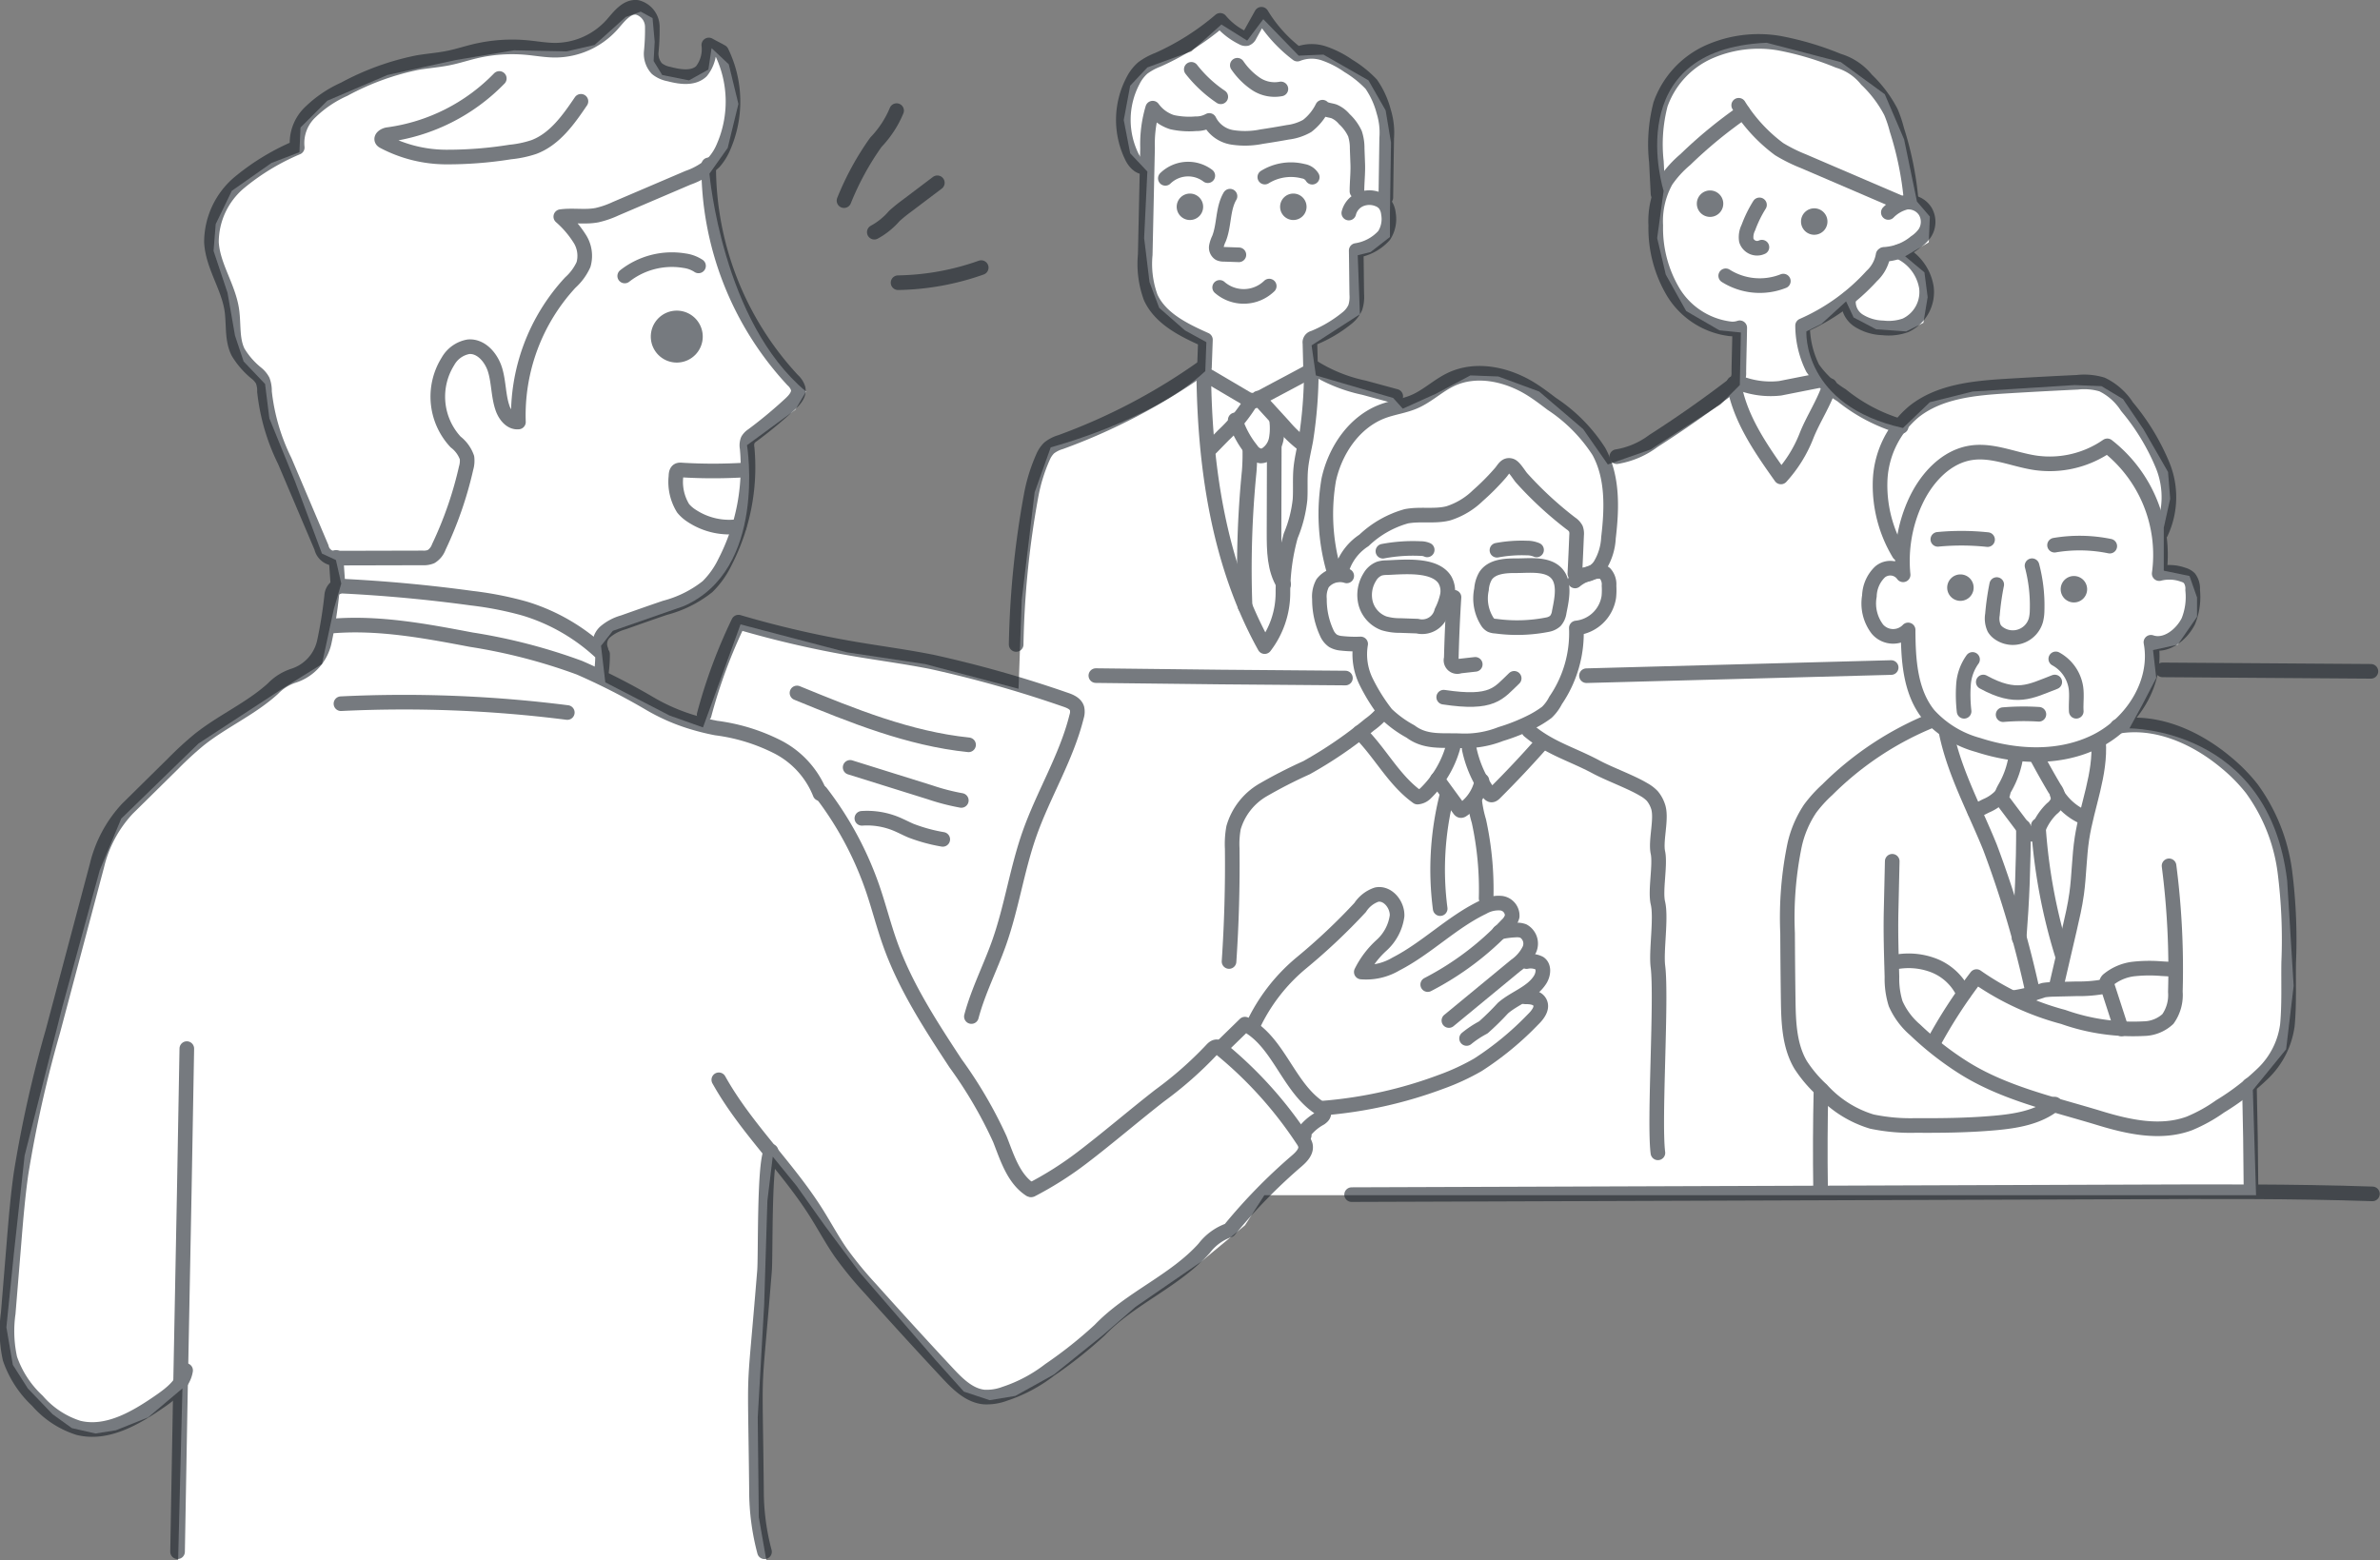 <svg xmlns="http://www.w3.org/2000/svg" width="244.115" height="160.087" viewBox="0 0 244.115 160.087">
  <rect x="0" y="0" width="244.115" height="160.087" fill="#808080" stroke="none"/>
  <g id="_01" data-name="01" transform="translate(-218.344 -803.806)">
    <g id="Project_01" transform="translate(120.76 -2168.059)">
      <path id="white" d="M78.605,117.468l-.55,4.514-.331,10.679-.66,11.559.11,10.239.77,4.4H17.614l.441-17.614-3.523,2.972-3.3,1.321-2.092.331-2.422-.551L4.734,143.89,2.2,141.248.66,138.826,0,134.973l.77-7.6,1.1-10.018,3.853-15.193L9.578,88.074l2.2-5.285,7.927-7.706,8.587-5.615,4.074-2.532,1.211-5.615.77-2.642-.55-2.422-1.431-.66L29.614,48.22l-2.642-6.5-.44-3.523-2.2-2.312-.881-2.642-.77-4.4-1.432-4.293.221-2.753,1.651-3.412,4.073-2.863,2.863-1.1.11-2.532,2.752-2.752L39.082,6.5l7.046-1.542,5.945-.99,5.394.11,2.863-.661L63.522.551,65.064,0l1.211.661.22,2.422-.11,1.982L67.266,6.5l2.752.55L72,5.945l.33-2.2,1.761,1.652.991,4.073-1.1,4.514L72.11,16.624s1.321,15.193,9.908,22.349l-1.1,1.871-4.954,3.633s2.092,12.771-6.5,16.514L62.2,63.523,60.99,65.064l.441,3.744,6.605,3.412,3.413,1.211L75.3,62.863l10.9,2.862,8.037,1.211,9.578,2.532.33-9.138,1.321-11.009,1.652-4.624s10.458-2.752,15.853-7.816l.11-2.972-2.2-1.211-2.642-2.312-.991-2.643-.55-4.513.33-6.826-1.762-1.872-.66-3.412.66-3.523,1.762-1.872,4.514-1.651,3.082-2.753,2.642,1.652,1.652-2.2,3.633,3.743,2.532-.11,4.624,2.642,1.761,3.083.551,3.3-.11,7.266V23.12l-1.982,1.541-1.321.33.22,6.055-4.954,3.193.44,3.082,7.927,2.312.991,1.1,3.413-1.541,3.522-1.872,2.863.11,4.183,1.542,4.514,3.853,2.532,3.633,4.4-1.541,7.156-4.624,1.981-1.982.111-5.394-2.2-.22-3.413-1.982L170.2,26.973l-.881-3.743.661-4.844S165.357,3.854,180.55,3.193l7.6,1.982,4.514,3.3,1.981,4.624,1.322,6.386,1.321,1.541-.11,2.642L194.752,25.1l1.981,1.652.33,2.532-.44,2.642-1.761.881-3.083-.221-2.312-1.211-.77-1.651-2.533,2.312-1.541.771s-.44,7.6,9.908,9.908l2.753-2.642,4.4-1.1,10.459-.661,2.752.11,2.2,1.321,2.092,3.083,2.532,4.4.22,2.752-.66,2.972v4.4l2.642.55.77,2.2v1.982l-1.981,2.862-2.532.551.33,2.862-1.431,2.752-1.321,2.422s14.312-.11,16.183,15.633l.661,10.789-.771,6.5-3.413,4.183.33,10.789H129.027l-1.982,3.083-4.513,3.743-6.716,4.624-3.3,2.862-5.064,4.074-3.963,2.2-2.643.441-2.642-.881-2.862-3.193-7.817-9.027L84,124.624l-2.972-4.184Z" transform="translate(98.24 2973.059)" fill="#fff"/>
      <g id="Line" transform="translate(98.308 2961.5)" opacity="0.6">
        <path id="パス_1175" data-name="パス 1175" d="M434.461,129.788a14.182,14.182,0,0,0-5.323-13.107,10.381,10.381,0,0,1-7.336,1.746c-2.21-.317-4.366-1.355-6.576-1.042-2.6.368-4.613,2.559-5.731,4.939a14.512,14.512,0,0,0-1.3,7.586,1.622,1.622,0,0,0-2.386-.278,3.563,3.563,0,0,0-1.073,2.455,4.344,4.344,0,0,0,.824,3.4,2.122,2.122,0,0,0,3.148.079c.012,3.052.194,6.353,2.121,8.719a10.574,10.574,0,0,0,5.059,3.084c3.944,1.284,8.416,1.473,12.124-.385s6.369-6.074,5.6-10.152c1.507.519,3.126-.739,3.841-2.164a6.659,6.659,0,0,0,.439-3.2,1.783,1.783,0,0,0-.338-1.214,1.49,1.49,0,0,0-.634-.35A4.161,4.161,0,0,0,434.461,129.788Z" transform="translate(-213.717 -60.576)" fill="none" stroke="#1a2229" stroke-linecap="round" stroke-linejoin="round" stroke-width="1.5"/>
        <path id="パス_1176" data-name="パス 1176" d="M408.974,120.735a13.594,13.594,0,0,1-1.937-7.631,9.741,9.741,0,0,1,3.466-6.945c2.64-2.1,6.234-2.42,9.6-2.624q3.575-.216,7.154-.385a6.361,6.361,0,0,1,2.537.226,6.281,6.281,0,0,1,2.557,2.27,23,23,0,0,1,3.672,6.055,8.627,8.627,0,0,1-.188,6.9" transform="translate(-214.913 -53.566)" fill="none" stroke="#1a2229" stroke-linecap="round" stroke-linejoin="round" stroke-width="1.5"/>
        <path id="パス_1177" data-name="パス 1177" d="M442.469,205.906a82.487,82.487,0,0,1,.647,12.926,4.258,4.258,0,0,1-.764,2.786,3.725,3.725,0,0,1-2.47.991,21.4,21.4,0,0,1-8.263-1.2,27.944,27.944,0,0,1-8.9-4.141,51.128,51.128,0,0,0-4.488,6.931" transform="translate(-220.715 -106.714)" fill="none" stroke="#1a2229" stroke-linecap="round" stroke-linejoin="round" stroke-width="1.5"/>
        <path id="パス_1178" data-name="パス 1178" d="M409.482,189.967q-.058,2.551-.116,5.1c-.052,2.28.023,4.48.087,6.759a8.531,8.531,0,0,0,.38,2.75,7.521,7.521,0,0,0,2,2.685,31.521,31.521,0,0,0,4.906,3.844c4.208,2.672,9.226,3.755,13.995,5.209,3,.916,6.29,1.637,9.235.542a16.01,16.01,0,0,0,3.149-1.749,25,25,0,0,0,4.428-3.414,8.4,8.4,0,0,0,2.466-4.913c.2-2.146.1-4.289.134-6.443a55.264,55.264,0,0,0-.388-9.279,18.509,18.509,0,0,0-3.4-8.548,17.454,17.454,0,0,0-2.609-2.658c-3.1-2.6-7.163-4.418-11.149-3.723" transform="translate(-216.121 -91.242)" fill="none" stroke="#1a2229" stroke-linecap="round" stroke-linejoin="round" stroke-width="1.5"/>
        <path id="パス_1179" data-name="パス 1179" d="M402.242,174.976a32.486,32.486,0,0,0-10.766,7.123,13.443,13.443,0,0,0-1.78,1.963,10.98,10.98,0,0,0-1.58,3.716,36.8,36.8,0,0,0-.721,9.044q.016,3.405.063,6.81c.032,2.306.106,4.73,1.283,6.713a13.425,13.425,0,0,0,2.165,2.556,11.339,11.339,0,0,0,5.129,3.247,19.328,19.328,0,0,0,4.5.4c2.721.019,5.446-.014,8.157-.258,2.16-.195,4.422-.57,6.109-1.932" transform="translate(-204.768 -90.721)" fill="none" stroke="#1a2229" stroke-linecap="round" stroke-linejoin="round" stroke-width="1.5"/>
        <path id="パス_1180" data-name="パス 1180" d="M409.723,226.274a7.172,7.172,0,0,1,4.225.293A5.635,5.635,0,0,1,417,229.448" transform="translate(-216.315 -117.15)" fill="none" stroke="#1a2229" stroke-linecap="round" stroke-linejoin="round" stroke-width="1.5"/>
        <path id="パス_1181" data-name="パス 1181" d="M421.119,177.72c.859,4.089,2.9,7.814,4.47,11.687a105.711,105.711,0,0,1,4.422,15.037" transform="translate(-222.208 -92.14)" fill="none" stroke="#1a2229" stroke-linecap="round" stroke-linejoin="round" stroke-width="1.5"/>
        <path id="パス_1182" data-name="パス 1182" d="M448.8,179.509c.236,3.357-1.185,6.588-1.7,9.915-.289,1.882-.286,3.8-.545,5.684-.171,1.244-.456,2.471-.74,3.695l-1.363,5.864" transform="translate(-234.277 -93.065)" fill="none" stroke="#1a2229" stroke-linecap="round" stroke-linejoin="round" stroke-width="1.5"/>
        <path id="パス_1183" data-name="パス 1183" d="M436.426,182.475q.9,1.694,1.876,3.342a1.686,1.686,0,0,1,.35,1.2,1.932,1.932,0,0,1-.638.852,5.9,5.9,0,0,0-1.287,1.85c-.134.3-.283.659-.6.75-.4.114-.758-.258-1.008-.59l-2.121-2.82c-.313-.416,0-.974.258-1.427a9.274,9.274,0,0,0,1.094-3.27" transform="translate(-228.281 -94.538)" fill="none" stroke="#1a2229" stroke-linecap="round" stroke-linejoin="round" stroke-width="1.5"/>
        <path id="パス_1184" data-name="パス 1184" d="M437.023,197.673q.007,5.707-.445,11.4" transform="translate(-230.202 -102.457)" fill="none" stroke="#1a2229" stroke-linecap="round" stroke-linejoin="round" stroke-width="1.5"/>
        <path id="パス_1185" data-name="パス 1185" d="M440.658,197.351a57.25,57.25,0,0,0,2.488,13.382" transform="translate(-232.312 -102.291)" fill="none" stroke="#1a2229" stroke-linecap="round" stroke-linejoin="round" stroke-width="1.5"/>
        <path id="パス_1186" data-name="パス 1186" d="M462.164,227.775,460.8,227.7a14.925,14.925,0,0,0-2.856.031,5.008,5.008,0,0,0-2.6,1.085.529.529,0,0,0-.171.219.573.573,0,0,0,.036.347l1.46,4.5" transform="translate(-239.806 -117.958)" fill="none" stroke="#1a2229" stroke-linecap="round" stroke-linejoin="round" stroke-width="1.5"/>
        <path id="パス_1187" data-name="パス 1187" d="M445.077,231.487a14.365,14.365,0,0,1-3.027.261c-.762.022-1.527.034-2.288.057a7.432,7.432,0,0,0-1.062.083,16.925,16.925,0,0,1-2.871.732" transform="translate(-229.814 -119.942)" fill="none" stroke="#1a2229" stroke-linecap="round" stroke-linejoin="round" stroke-width="1.5"/>
        <path id="パス_1188" data-name="パス 1188" d="M394.417,253.488q-.116,5.023-.043,10.048" transform="translate(-208.364 -131.319)" fill="none" stroke="#1a2229" stroke-linecap="round" stroke-linejoin="round" stroke-width="1.5"/>
        <path id="パス_1189" data-name="パス 1189" d="M485.493,252.5q.133,5.421.164,10.845" transform="translate(-255.496 -130.808)" fill="none" stroke="#1a2229" stroke-linecap="round" stroke-linejoin="round" stroke-width="1.5"/>
        <path id="パス_1190" data-name="パス 1190" d="M294.8,275.434l79.826-.276c8.215-.029,16.668-.079,24.878.2" transform="translate(-156.89 -142.512)" fill="none" stroke="#1a2229" stroke-linecap="round" stroke-linejoin="round" stroke-width="1.5"/>
        <path id="パス_1191" data-name="パス 1191" d="M330.294,146.859a1.739,1.739,0,0,1-.4.92,1.664,1.664,0,0,1-.782.374,16.128,16.128,0,0,1-5.326.159,1.333,1.333,0,0,1-.491-.1,1.05,1.05,0,0,1-.325-.28,4.442,4.442,0,0,1-.646-3.4,3.146,3.146,0,0,1,.42-1.389c.636-.947,1.97-1.039,3.11-1.033s2.823-.208,3.83.49C331.024,143.515,330.564,145.507,330.294,146.859Z" transform="translate(-171.089 -73.708)" fill="none" stroke="#1a2229" stroke-linecap="round" stroke-linejoin="round" stroke-width="1.5"/>
        <path id="パス_1192" data-name="パス 1192" d="M305.784,143.716a2.319,2.319,0,0,1,.252,1.653,6.89,6.89,0,0,1-.58,1.606,2.056,2.056,0,0,1-2.493,1.5l-1.757-.062a5.617,5.617,0,0,1-1.669-.228,3.032,3.032,0,0,1-1.858-2,3.454,3.454,0,0,1,.4-2.729,1.96,1.96,0,0,1,.993-.879,2.52,2.52,0,0,1,.717-.1C301.495,142.418,304.718,142.042,305.784,143.716Z" transform="translate(-158.314 -73.875)" fill="none" stroke="#1a2229" stroke-linecap="round" stroke-linejoin="round" stroke-width="1.5"/>
        <path id="パス_1193" data-name="パス 1193" d="M304.891,113.809a7.647,7.647,0,0,1-3.03,1.822c-1.4.362-2.9.032-4.324.308a10.374,10.374,0,0,0-4.338,2.472,5.541,5.541,0,0,0-2.187,2.742c-.088.362-.3.871-.644.734-.173-.069-.239-.276-.282-.457a20.892,20.892,0,0,1-.494-9.269c.675-3.047,2.659-5.949,5.591-7.02,1.047-.382,2.176-.523,3.2-.967,1.351-.585,2.437-1.663,3.77-2.288,2.573-1.207,5.7-.528,8.123.963.763.469,1.476,1.013,2.189,1.556a16.6,16.6,0,0,1,4.829,4.879c1.449,2.648,1.343,5.855.986,8.852a5.978,5.978,0,0,1-.853,2.82,2.181,2.181,0,0,1-2.595.867q.1-1.974.179-3.948a1.485,1.485,0,0,0-.073-.656,1.517,1.517,0,0,0-.512-.546,37.542,37.542,0,0,1-5.04-4.653c-.254-.282-.759-1.157-1.108-1.269-.538-.173-.724.325-1.084.74A24.135,24.135,0,0,1,304.891,113.809Z" transform="translate(-154.024 -52.606)" fill="none" stroke="#1a2229" stroke-linecap="round" stroke-linejoin="round" stroke-width="1.5"/>
        <path id="パス_1194" data-name="パス 1194" d="M419.314,136.421a25.383,25.383,0,0,1,5.1.026" transform="translate(-221.275 -70.724)" fill="none" stroke="#1a2229" stroke-linecap="round" stroke-linejoin="round" stroke-width="1.5"/>
        <path id="パス_1195" data-name="パス 1195" d="M444.1,137.556a15.39,15.39,0,0,1,5.663.1" transform="translate(-234.09 -71.261)" fill="none" stroke="#1a2229" stroke-linecap="round" stroke-linejoin="round" stroke-width="1.5"/>
        <path id="パス_1196" data-name="パス 1196" d="M431.322,144.084a27.134,27.134,0,0,0-.438,3.081,2.4,2.4,0,0,0,.178,1.4,1.66,1.66,0,0,0,.513.53,2.462,2.462,0,0,0,3.772-1.385,4.256,4.256,0,0,0,.118-.977,15.959,15.959,0,0,0-.521-4.582" transform="translate(-227.244 -73.749)" fill="none" stroke="#1a2229" stroke-linecap="round" stroke-linejoin="round" stroke-width="1.5"/>
        <path id="パス_1197" data-name="パス 1197" d="M428.937,168.908c2.543-.976,3.922-1.863,7.334,0" transform="translate(638.969 249.241) rotate(180)" fill="none" stroke="#1a2229" stroke-linecap="round" stroke-linejoin="round" stroke-width="1.5"/>
        <path id="パス_1198" data-name="パス 1198" d="M444.365,161.941a4.056,4.056,0,0,1,2.061,2.928c.12.807-.009,1.631.039,2.445" transform="translate(-234.228 -83.98)" fill="none" stroke="#1a2229" stroke-linecap="round" stroke-linejoin="round" stroke-width="1.5"/>
        <path id="パス_1199" data-name="パス 1199" d="M425.645,162.057a5.016,5.016,0,0,0-.927,2.563,14.988,14.988,0,0,0,.061,2.756" transform="translate(-224.047 -84.04)" fill="none" stroke="#1a2229" stroke-linecap="round" stroke-linejoin="round" stroke-width="1.5"/>
        <path id="パス_1200" data-name="パス 1200" d="M433.18,173.7a25.406,25.406,0,0,1,3.668-.038" transform="translate(-228.445 -90.018)" fill="none" stroke="#1a2229" stroke-linecap="round" stroke-linejoin="round" stroke-width="1.5"/>
        <path id="パス_1201" data-name="パス 1201" d="M445.408,145.69a1.356,1.356,0,1,0,1.355-1.355A1.356,1.356,0,0,0,445.408,145.69Z" transform="translate(-234.768 -74.876)" fill="#1a2229"/>
        <path id="パス_1202" data-name="パス 1202" d="M421.3,145.36A1.356,1.356,0,1,0,422.654,144,1.356,1.356,0,0,0,421.3,145.36Z" transform="translate(-222.301 -74.705)" fill="#1a2229"/>
        <path id="パス_1203" data-name="パス 1203" d="M344.68,164.614l31.255-.836" transform="translate(-182.682 -84.93)" fill="none" stroke="#1a2229" stroke-linecap="round" stroke-linejoin="round" stroke-width="1.5"/>
        <path id="パス_1204" data-name="パス 1204" d="M240.473,165.493q12.8.167,25.6.25" transform="translate(-128.797 -85.817)" fill="none" stroke="#1a2229" stroke-linecap="round" stroke-linejoin="round" stroke-width="1.5"/>
        <path id="パス_1205" data-name="パス 1205" d="M467.04,164.275l21.372.149" transform="translate(-245.954 -85.187)" fill="none" stroke="#1a2229" stroke-linecap="round" stroke-linejoin="round" stroke-width="1.5"/>
        <path id="パス_1206" data-name="パス 1206" d="M379.942,65.49a12.468,12.468,0,0,0-1.138,2.325,2.182,2.182,0,0,0-.213,1.313,1.161,1.161,0,0,0,1.6.7" transform="translate(-200.197 -34.106)" fill="none" stroke="#1a2229" stroke-linecap="round" stroke-linejoin="round" stroke-width="1.5"/>
        <path id="パス_1207" data-name="パス 1207" d="M390.252,67.58a1.356,1.356,0,1,0,1.356-1.356A1.356,1.356,0,0,0,390.252,67.58Z" transform="translate(-206.247 -34.486)" fill="#1a2229"/>
        <path id="パス_1208" data-name="パス 1208" d="M368.124,63.782a1.356,1.356,0,1,0,1.356-1.356A1.356,1.356,0,0,0,368.124,63.782Z" transform="translate(-194.805 -32.522)" fill="#1a2229"/>
        <path id="パス_1209" data-name="パス 1209" d="M279.61,64.443a1.356,1.356,0,1,0,1.355-1.356A1.356,1.356,0,0,0,279.61,64.443Z" transform="translate(-149.034 -32.863)" fill="#1a2229"/>
        <path id="パス_1210" data-name="パス 1210" d="M257.647,64.443A1.356,1.356,0,1,0,259,63.087,1.356,1.356,0,0,0,257.647,64.443Z" transform="translate(-137.677 -32.863)" fill="#1a2229"/>
        <path id="パス_1211" data-name="パス 1211" d="M377.015,44.328a16.413,16.413,0,0,0,4.149,4.5,16.368,16.368,0,0,0,2.466,1.228l9.926,4.263" transform="translate(-199.402 -23.163)" fill="none" stroke="#1a2229" stroke-linecap="round" stroke-linejoin="round" stroke-width="1.5"/>
        <path id="パス_1212" data-name="パス 1212" d="M408.343,65.959a3.873,3.873,0,0,1,1.807-1.043,2.022,2.022,0,0,1,1.992.944,2.134,2.134,0,0,1-.057,2.218,3.753,3.753,0,0,1-.976.934,5.447,5.447,0,0,1-3.19,1.245" transform="translate(-215.382 -33.798)" fill="none" stroke="#1a2229" stroke-linecap="round" stroke-linejoin="round" stroke-width="1.5"/>
        <path id="パス_1213" data-name="パス 1213" d="M364.061,45.792a47,47,0,0,0-5.914,4.864,10.993,10.993,0,0,0-1.981,2.176,8.523,8.523,0,0,0-1.052,4.59,12.817,12.817,0,0,0,1.789,6.818,7.967,7.967,0,0,0,5.776,3.771,2.251,2.251,0,0,0,1.049-.1c-.02,1.453-.074,3.091-.093,4.544a1.837,1.837,0,0,1-.159.879,1.812,1.812,0,0,1-.516.522q-3.93,3.007-8.1,5.677a8.584,8.584,0,0,1-3.744,1.6" transform="translate(-186.008 -23.92)" fill="none" stroke="#1a2229" stroke-linecap="round" stroke-linejoin="round" stroke-width="1.5"/>
        <path id="パス_1214" data-name="パス 1214" d="M398.849,76.134a3.786,3.786,0,0,1-1.16,2.149,20.881,20.881,0,0,1-7.1,5.1,9.9,9.9,0,0,0,1.028,4.352,9.883,9.883,0,0,0,2.968,2.789,17.511,17.511,0,0,0,6.116,3.2" transform="translate(-206.423 -39.61)" fill="none" stroke="#1a2229" stroke-linecap="round" stroke-linejoin="round" stroke-width="1.5"/>
        <path id="パス_1215" data-name="パス 1215" d="M375.988,103.39c.585,3.57,2.735,6.657,4.828,9.608a13.6,13.6,0,0,0,2.611-4.194c.688-1.753,1.816-3.39,2.384-5.185" transform="translate(-198.871 -53.704)" fill="none" stroke="#1a2229" stroke-linecap="round" stroke-linejoin="round" stroke-width="1.5"/>
        <path id="パス_1216" data-name="パス 1216" d="M385.352,102.749l-.734.145-3.418.675a8.756,8.756,0,0,1-3.605-.35c-.288-.067-.621-.188-.694-.475" transform="translate(-199.343 -53.37)" fill="none" stroke="#1a2229" stroke-linecap="round" stroke-linejoin="round" stroke-width="1.5"/>
        <path id="パス_1217" data-name="パス 1217" d="M359.624,46.411q-.083-1.641-.166-3.281a16.247,16.247,0,0,1,.426-5.909,9.291,9.291,0,0,1,4.867-5.33A12.594,12.594,0,0,1,372,30.945a30.616,30.616,0,0,1,6.113,1.812,5.824,5.824,0,0,1,2.9,1.944,12.662,12.662,0,0,1,2.5,3.319,12.689,12.689,0,0,1,.61,1.82A33.549,33.549,0,0,1,385.59,47.1" transform="translate(-190.286 -16.161)" fill="none" stroke="#1a2229" stroke-linecap="round" stroke-linejoin="round" stroke-width="1.5"/>
        <path id="パス_1218" data-name="パス 1218" d="M405.479,75.416a4.9,4.9,0,0,1,2.82,3.64,3.761,3.761,0,0,1-2.132,3.921,5.137,5.137,0,0,1-2.331.263,4.881,4.881,0,0,1-2.5-.758,2.285,2.285,0,0,1-1-2.286" transform="translate(-211.438 -39.239)" fill="none" stroke="#1a2229" stroke-linecap="round" stroke-linejoin="round" stroke-width="1.5"/>
        <path id="パス_1219" data-name="パス 1219" d="M374.256,80.556a6.553,6.553,0,0,0,5.91.544" transform="translate(-197.975 -41.897)" fill="none" stroke="#1a2229" stroke-linecap="round" stroke-linejoin="round" stroke-width="1.5"/>
        <path id="パス_1220" data-name="パス 1220" d="M271.835,55.592a2.07,2.07,0,0,1,1.151-1.381,2.371,2.371,0,0,1,1.813-.039,1.7,1.7,0,0,1,.7.462,1.99,1.99,0,0,1,.4,1.026,3.127,3.127,0,0,1-.441,2.228,4.82,4.82,0,0,1-2.864,1.545c.024,1.508.034,3,.057,4.506a3.535,3.535,0,0,1-.152,1.341,2.848,2.848,0,0,1-.8,1.047A13.563,13.563,0,0,1,268.22,68.4a.474.474,0,0,0-.372.553l.071,2.818c-1.825,1-3.789,2.014-5.614,3.015a.537.537,0,0,1-.684,0l-4.07-2.4a.846.846,0,0,1-.522-.984q.052-1.406.1-2.812c-2.2-.981-4.624-2.159-5.618-4.354a10.006,10.006,0,0,1-.558-4.372q.12-5.478.239-10.956a12.906,12.906,0,0,1,.527-4.077,3.91,3.91,0,0,0,1.992,1.438,8.143,8.143,0,0,0,2.415.162,2.764,2.764,0,0,0,1.395-.339,3.191,3.191,0,0,0,2.38,1.737,8.545,8.545,0,0,0,3-.078q1.34-.2,2.674-.444a5.294,5.294,0,0,0,1.987-.65,5.465,5.465,0,0,0,1.57-1.925c.3.3.8.294,1.2.434a2.825,2.825,0,0,1,1.043.792,4.7,4.7,0,0,1,1.09,1.492,4.736,4.736,0,0,1,.227,1.529l.059,1.587c.034.9-.081,1.889-.081,2.793" transform="translate(-134.212 -23.37)" fill="none" stroke="#1a2229" stroke-linecap="round" stroke-linejoin="round" stroke-width="1.5"/>
        <path id="パス_1222" data-name="パス 1222" d="M260.748,36.693a13.16,13.16,0,0,0,3.022,2.816" transform="translate(-139.281 -19.215)" fill="none" stroke="#1a2229" stroke-linecap="round" stroke-linejoin="round" stroke-width="1.5"/>
        <path id="パス_1223" data-name="パス 1223" d="M270.522,35.827a7.185,7.185,0,0,0,1.894,1.9,3.454,3.454,0,0,0,2.575.529" transform="translate(-144.335 -18.767)" fill="none" stroke="#1a2229" stroke-linecap="round" stroke-linejoin="round" stroke-width="1.5"/>
        <path id="パス_1224" data-name="パス 1224" d="M255.236,58.836a3.35,3.35,0,0,1,4.354-.273" transform="translate(-136.431 -30.175)" fill="none" stroke="#1a2229" stroke-linecap="round" stroke-linejoin="round" stroke-width="1.5"/>
        <path id="パス_1225" data-name="パス 1225" d="M276.362,58.771a5.1,5.1,0,0,1,3.949-.6,1.306,1.306,0,0,1,.914.611" transform="translate(-147.355 -30.239)" fill="none" stroke="#1a2229" stroke-linecap="round" stroke-linejoin="round" stroke-width="1.5"/>
        <path id="パス_1226" data-name="パス 1226" d="M267.462,63.641c-.761,1.3-.57,2.963-1.131,4.365a3.121,3.121,0,0,0-.266.79.718.718,0,0,0,.31.723,1.019,1.019,0,0,0,.446.084l1.553.053" transform="translate(-142.027 -33.15)" fill="none" stroke="#1a2229" stroke-linecap="round" stroke-linejoin="round" stroke-width="1.5"/>
        <path id="パス_1227" data-name="パス 1227" d="M266.772,82.874a3.758,3.758,0,0,0,5.084-.135" transform="translate(-142.396 -43.025)" fill="none" stroke="#1a2229" stroke-linecap="round" stroke-linejoin="round" stroke-width="1.5"/>
        <path id="パス_1228" data-name="パス 1228" d="M269.112,106.979a16.535,16.535,0,0,1-2.922,3.609l-1.268,1.3" transform="translate(-141.439 -55.56)" fill="none" stroke="#1a2229" stroke-linecap="round" stroke-linejoin="round" stroke-width="1.5"/>
        <path id="パス_1229" data-name="パス 1229" d="M274.966,106.539l2.626,2.874a12.36,12.36,0,0,0,2.1,1.969" transform="translate(-146.633 -55.332)" fill="none" stroke="#1a2229" stroke-linecap="round" stroke-linejoin="round" stroke-width="1.5"/>
        <path id="パス_1230" data-name="パス 1230" d="M263.384,100.573c.072,9.788,1.494,19.82,6.251,28.375a9.07,9.07,0,0,0,1.875-5.513,21.682,21.682,0,0,1,.8-5.858,13.181,13.181,0,0,0,.954-3.729c.063-1.032-.02-2.07.071-3.1.087-1,.335-1.971.518-2.954a45.844,45.844,0,0,0,.567-7.22" transform="translate(-140.644 -52.247)" fill="none" stroke="#1a2229" stroke-linecap="round" stroke-linejoin="round" stroke-width="1.5"/>
        <path id="パス_1231" data-name="パス 1231" d="M270.084,111.17a9.571,9.571,0,0,0,1.659,3.071,1.4,1.4,0,0,0,.938.628,1.062,1.062,0,0,0,.587-.177,2.4,2.4,0,0,0,1.017-1.556,6.266,6.266,0,0,0,.045-1.9" transform="translate(-144.109 -57.727)" fill="none" stroke="#1a2229" stroke-linecap="round" stroke-linejoin="round" stroke-width="1.5"/>
        <path id="パス_1232" data-name="パス 1232" d="M272.089,133.437a101.659,101.659,0,0,1,.428-13.878,22.541,22.541,0,0,0,.057-2.307" transform="translate(-145.108 -60.871)" fill="none" stroke="#1a2229" stroke-linecap="round" stroke-linejoin="round" stroke-width="1.5"/>
        <path id="パス_1233" data-name="パス 1233" d="M278.343,116.92q-.012,4.394-.023,8.787c0,1.823.02,3.756.984,5.3" transform="translate(-148.367 -60.7)" fill="none" stroke="#1a2229" stroke-linecap="round" stroke-linejoin="round" stroke-width="1.5"/>
        <path id="パス_1234" data-name="パス 1234" d="M242.569,100.206a61.484,61.484,0,0,1-14.47,7.574,3.438,3.438,0,0,0-1.173.6,2.894,2.894,0,0,0-.623.927,17.482,17.482,0,0,0-1.221,3.943,93.588,93.588,0,0,0-1.536,15.288" transform="translate(-120.043 -52.057)" fill="none" stroke="#1a2229" stroke-linecap="round" stroke-linejoin="round" stroke-width="1.5"/>
        <path id="パス_1235" data-name="パス 1235" d="M286.538,99.92a15.956,15.956,0,0,0,5.262,2.13l3.254.884" transform="translate(-152.617 -51.91)" fill="none" stroke="#1a2229" stroke-linecap="round" stroke-linejoin="round" stroke-width="1.5"/>
        <path id="パス_1236" data-name="パス 1236" d="M430.037,190.535a4.447,4.447,0,0,1-1.735,1.272l-1.149.582" transform="translate(-225.328 -98.766)" fill="none" stroke="#1a2229" stroke-linecap="round" stroke-linejoin="round" stroke-width="1.5"/>
        <path id="パス_1237" data-name="パス 1237" d="M444.694,190.773a6.065,6.065,0,0,0,2.608,2.28c.084.038.236.021.207-.067" transform="translate(-234.398 -98.889)" fill="none" stroke="#1a2229" stroke-linecap="round" stroke-linejoin="round" stroke-width="1.5"/>
        <path id="パス_1238" data-name="パス 1238" d="M316.247,148.849q-.2,3.128-.276,6.262a.647.647,0,0,0,.863.8l1.593-.178" transform="translate(-167.836 -77.211)" fill="none" stroke="#1a2229" stroke-linecap="round" stroke-linejoin="round" stroke-width="1.5"/>
        <path id="パス_1239" data-name="パス 1239" d="M313.313,169.021c5.066.762,5.59-.389,7.23-1.934" transform="translate(-165.958 -87.132)" fill="none" stroke="#1a2229" stroke-linecap="round" stroke-linejoin="round" stroke-width="1.5"/>
        <path id="パス_1240" data-name="パス 1240" d="M301.448,138.754a16.584,16.584,0,0,1,3.885-.269,1.579,1.579,0,0,1,.657.132" transform="translate(-160.327 -71.841)" fill="none" stroke="#1a2229" stroke-linecap="round" stroke-linejoin="round" stroke-width="1.5"/>
        <path id="パス_1241" data-name="パス 1241" d="M325.668,138.606a13.853,13.853,0,0,1,3.063-.224,2.466,2.466,0,0,1,1,.192" transform="translate(-172.851 -71.793)" fill="none" stroke="#1a2229" stroke-linecap="round" stroke-linejoin="round" stroke-width="1.5"/>
        <path id="パス_1242" data-name="パス 1242" d="M314.183,144.331a3.95,3.95,0,0,1,1.442-.765c.537-.195,1.194-.371,1.632,0a1.654,1.654,0,0,1,.409,1.25,7.086,7.086,0,0,1-.021,1.154,3.772,3.772,0,0,1-3.331,3.186,12.238,12.238,0,0,1-2.128,7.431,4.525,4.525,0,0,1-.9,1.223,10.668,10.668,0,0,1-1.435.9,19.625,19.625,0,0,1-3.3,1.329,10.016,10.016,0,0,1-4.04.691c-1.951-.084-3.651.22-5.21-.957a11.308,11.308,0,0,1-2.47-1.8,18.9,18.9,0,0,1-2.092-3.337,6.34,6.34,0,0,1-.549-3.842,12.961,12.961,0,0,1-2.109-.081,2.061,2.061,0,0,1-.725-.24,1.905,1.905,0,0,1-.64-.8,8.149,8.149,0,0,1-.752-3.486,2.892,2.892,0,0,1,.322-1.618,2.257,2.257,0,0,1,2.476-.757" transform="translate(-153.353 -74.366)" fill="none" stroke="#1a2229" stroke-linecap="round" stroke-linejoin="round" stroke-width="1.5"/>
        <path id="パス_1243" data-name="パス 1243" d="M296.524,177.557c2.113,2.093,3.5,4.908,5.922,6.636a1.326,1.326,0,0,0,.79-.348,10.685,10.685,0,0,0,2.846-4.735" transform="translate(-157.781 -92.055)" fill="none" stroke="#1a2229" stroke-linecap="round" stroke-linejoin="round" stroke-width="1.5"/>
        <path id="パス_1244" data-name="パス 1244" d="M319.768,180.438a11.879,11.879,0,0,0,2.013,4.551.435.435,0,0,0,.231.195c.144.033.277-.079.382-.183q2.483-2.473,4.8-5.1" transform="translate(-169.8 -93.266)" fill="none" stroke="#1a2229" stroke-linecap="round" stroke-linejoin="round" stroke-width="1.5"/>
        <path id="パス_1245" data-name="パス 1245" d="M284.6,173.148a7.109,7.109,0,0,1-1.416,1.325,43.105,43.105,0,0,1-6.473,4.427,49.421,49.421,0,0,0-4.474,2.291,6.593,6.593,0,0,0-3.012,3.871,9.361,9.361,0,0,0-.135,2.141q.064,5.792-.326,11.577" transform="translate(-143.426 -89.775)" fill="none" stroke="#1a2229" stroke-linecap="round" stroke-linejoin="round" stroke-width="1.5"/>
        <path id="パス_1246" data-name="パス 1246" d="M332.449,177.208c2.142,1.8,4.43,2.394,6.9,3.717,1.377.738,3.562,1.519,4.9,2.323a3.61,3.61,0,0,1,.863.662,3.229,3.229,0,0,1,.572,1.029c.45,1.2-.27,3.513,0,4.764s-.3,3.918,0,5.174c.365,1.515-.2,4.954,0,6.5.416,3.266-.416,15.867,0,19.133" transform="translate(-176.357 -91.875)" fill="none" stroke="#1a2229" stroke-linecap="round" stroke-linejoin="round" stroke-width="1.5"/>
        <path id="パス_1247" data-name="パス 1247" d="M313.013,187.524l2.251,3.08c.042.058.094.122.166.127a.244.244,0,0,0,.142-.054,4.688,4.688,0,0,0,2.013-3.012" transform="translate(-166.307 -97.209)" fill="none" stroke="#1a2229" stroke-linecap="round" stroke-linejoin="round" stroke-width="1.5"/>
        <path id="パス_1248" data-name="パス 1248" d="M322.115,202.105a32.948,32.948,0,0,0-.742-7.92,12.123,12.123,0,0,1-.431-2.075" transform="translate(-170.407 -99.581)" fill="none" stroke="#1a2229" stroke-linecap="round" stroke-linejoin="round" stroke-width="1.5"/>
        <path id="パス_1249" data-name="パス 1249" d="M313.977,191.329a30.886,30.886,0,0,0-.647,11.428" transform="translate(-166.336 -99.177)" fill="none" stroke="#1a2229" stroke-linecap="round" stroke-linejoin="round" stroke-width="1.5"/>
        <path id="パス_1250" data-name="パス 1250" d="M273.8,225.469a18.57,18.57,0,0,1,5.008-6.488,62.358,62.358,0,0,0,6.008-5.667,3.256,3.256,0,0,1,1.7-1.325c1.138-.214,2.134,1.029,2.088,2.186a4.963,4.963,0,0,1-1.585,3.007,9.2,9.2,0,0,0-2.084,2.75,5.984,5.984,0,0,0,3.545-.817c3.165-1.621,5.718-4.281,8.924-5.822a3.2,3.2,0,0,1,1.883-.422,1.287,1.287,0,0,1,1.124,1.356,1.857,1.857,0,0,1-.547.873,30.1,30.1,0,0,1-8.116,6.12" transform="translate(-146.031 -109.847)" fill="none" stroke="#1a2229" stroke-linecap="round" stroke-linejoin="round" stroke-width="1.5"/>
        <path id="パス_1251" data-name="パス 1251" d="M288.844,245.144a44.707,44.707,0,0,0,12.032-2.683,23.668,23.668,0,0,0,3.8-1.755,31.487,31.487,0,0,0,5.65-4.653c.491-.474,1.021-1.166.695-1.766-.27-.5-.947-.557-1.513-.555" transform="translate(-153.809 -121.103)" fill="none" stroke="#1a2229" stroke-linecap="round" stroke-linejoin="round" stroke-width="1.5"/>
        <path id="パス_1252" data-name="パス 1252" d="M315.462,228.829l6.836-5.635a4.319,4.319,0,0,0,1.422-1.654,1.484,1.484,0,0,0-.622-1.893,1.923,1.923,0,0,0-.818-.1,9.1,9.1,0,0,0-1.65.222" transform="translate(-167.573 -113.768)" fill="none" stroke="#1a2229" stroke-linecap="round" stroke-linejoin="round" stroke-width="1.5"/>
        <path id="パス_1253" data-name="パス 1253" d="M319.22,234.1a10.305,10.305,0,0,1,1.717-1.137,26.771,26.771,0,0,0,2.008-1.974c1.214-1.06,2.951-1.551,3.813-2.913.334-.528.449-1.335-.062-1.695a2.009,2.009,0,0,0-1.324-.171" transform="translate(-169.517 -117.197)" fill="none" stroke="#1a2229" stroke-linecap="round" stroke-linejoin="round" stroke-width="1.5"/>
        <path id="パス_1254" data-name="パス 1254" d="M267.025,241.952l2.474-2.414c3.451,1.749,4.406,6.445,7.63,8.582.215.142.466.32.459.578-.006.217-.2.377-.375.5a5.207,5.207,0,0,0-1.752,1.546c-.043.078-.077.184-.014.248s.189-.07.105-.1" transform="translate(-142.527 -124.105)" fill="none" stroke="#1a2229" stroke-linecap="round" stroke-linejoin="round" stroke-width="1.5"/>
        <path id="パス_1255" data-name="パス 1255" d="M192.469,259.017a35.4,35.4,0,0,0,5.143-3.257c2.714-2.066,5.338-4.332,8.03-6.427a38.507,38.507,0,0,0,5.251-4.622c.166-.186.376-.395.622-.354a.733.733,0,0,1,.325.182,41.564,41.564,0,0,1,8.453,9.372,1.748,1.748,0,0,1,.262.52c.16.644-.4,1.219-.908,1.652a56.156,56.156,0,0,0-6.9,7.077,5.46,5.46,0,0,0-2.576,1.867c-3.037,3.381-7.567,5.1-10.705,8.388a44.779,44.779,0,0,1-5.153,4.093,15.321,15.321,0,0,1-4.589,2.439,5.267,5.267,0,0,1-2.106.336c-1.523-.14-2.712-1.326-3.755-2.444q-3.989-4.276-7.888-8.634a39.37,39.37,0,0,1-3.06-3.726c-.922-1.327-1.683-2.758-2.546-4.124-3.01-4.762-7.237-8.7-9.977-13.618" transform="translate(-87.388 -126.594)" fill="none" stroke="#1a2229" stroke-linecap="round" stroke-linejoin="round" stroke-width="1.5"/>
        <path id="パス_1256" data-name="パス 1256" d="M182.072,190.3a34.627,34.627,0,0,1,5.314,9.872c.65,1.9,1.136,3.846,1.814,5.732,1.57,4.368,4.136,8.3,6.678,12.18a44.865,44.865,0,0,1,4.557,7.8c.749,1.9,1.39,4.049,3.1,5.164" transform="translate(-98.598 -98.643)" fill="none" stroke="#1a2229" stroke-linecap="round" stroke-linejoin="round" stroke-width="1.5"/>
        <path id="パス_1257" data-name="パス 1257" d="M128.413,172.049a9.2,9.2,0,0,0-4.357-4.794,19.3,19.3,0,0,0-6.3-1.933,23.949,23.949,0,0,1-2.827-.724,19.953,19.953,0,0,1-4.071-1.84,68.305,68.305,0,0,0-7.113-3.621,58.114,58.114,0,0,0-11.125-2.884c-4.67-.887-9.407-1.777-14.147-1.406" transform="translate(-45.027 -80.267)" fill="none" stroke="#1a2229" stroke-linecap="round" stroke-linejoin="round" stroke-width="1.5"/>
        <path id="パス_1258" data-name="パス 1258" d="M184.689,194.6c.694-2.609,1.949-5.031,2.847-7.577,1.287-3.651,1.831-7.53,3.118-11.181,1.435-4.069,3.777-7.811,4.82-12a1.622,1.622,0,0,0,.051-.845c-.154-.519-.739-.756-1.255-.924a120.727,120.727,0,0,0-13.605-3.849c-2.67-.534-5.374-.887-8.058-1.346a103.561,103.561,0,0,1-11.808-2.739,53.4,53.4,0,0,0-3.52,9.5" transform="translate(-85.777 -79.948)" fill="none" stroke="#1a2229" stroke-linecap="round" stroke-linejoin="round" stroke-width="1.5"/>
        <path id="パス_1259" data-name="パス 1259" d="M176.994,169.178c5.691,2.333,11.48,4.691,17.6,5.321" transform="translate(-95.972 -87.723)" fill="none" stroke="#1a2229" stroke-linecap="round" stroke-linejoin="round" stroke-width="1.5"/>
        <path id="パス_1260" data-name="パス 1260" d="M188.286,184.987l8.19,2.559a22.47,22.47,0,0,0,3.212.833" transform="translate(-101.811 -95.897)" fill="none" stroke="#1a2229" stroke-linecap="round" stroke-linejoin="round" stroke-width="1.5"/>
        <path id="パス_1261" data-name="パス 1261" d="M70.111,155.736a12.857,12.857,0,0,0,.184-2.273,19.876,19.876,0,0,0-7.99-4.675,35.114,35.114,0,0,0-5.429-1.066q-6.572-.9-13.2-1.231a1.254,1.254,0,0,0-.712.1,1.213,1.213,0,0,0-.451.868,46.01,46.01,0,0,1-.766,4.78,4.7,4.7,0,0,1-3.107,3.422A5.133,5.133,0,0,0,36.487,157c-2.27,2.065-5.161,3.321-7.562,5.234a34.442,34.442,0,0,0-2.666,2.449l-4.7,4.636a12.952,12.952,0,0,0-3.124,5.829q-2.259,8.5-4.518,17A124.708,124.708,0,0,0,10.641,206.8c-.334,2.378-.53,4.772-.725,7.165q-.291,3.554-.582,7.109a13.085,13.085,0,0,0,.178,4.658,10.622,10.622,0,0,0,2.82,4.335,9.281,9.281,0,0,0,4.184,2.765c2.949.742,5.9-1,8.4-2.734,1.153-.8,2.391-1.766,2.611-3.152" transform="translate(-9.214 -75.988)" fill="none" stroke="#1a2229" stroke-linecap="round" stroke-linejoin="round" stroke-width="1.5"/>
        <path id="パス_1262" data-name="パス 1262" d="M190.777,195.792a7.823,7.823,0,0,1,3.5.565c.524.215,1.024.487,1.546.707a17.049,17.049,0,0,0,3.249.887" transform="translate(-103.099 -101.475)" fill="none" stroke="#1a2229" stroke-linecap="round" stroke-linejoin="round" stroke-width="1.5"/>
        <path id="パス_1263" data-name="パス 1263" d="M146.266,56.99a32.212,32.212,0,0,0,8.617,22.086,1.925,1.925,0,0,1,.56.858c.129.611-.361,1.164-.82,1.588a46.784,46.784,0,0,1-3.858,3.205,1.5,1.5,0,0,0-.484.491,1.536,1.536,0,0,0-.071.838,21.222,21.222,0,0,1-2.275,11.686,8.994,8.994,0,0,1-1.791,2.517,11.8,11.8,0,0,1-4.358,2.172c-1.435.488-2.865.994-4.294,1.5a4.868,4.868,0,0,0-1.823.956,1.662,1.662,0,0,0-.447,1.882" transform="translate(-74.3 -29.711)" fill="none" stroke="#1a2229" stroke-linecap="round" stroke-linejoin="round" stroke-width="1.5"/>
        <path id="パス_1264" data-name="パス 1264" d="M140.406,78.8a7.827,7.827,0,0,1,6.143-1.565,3.443,3.443,0,0,1,1.427.53" transform="translate(-77.053 -40.123)" fill="none" stroke="#1a2229" stroke-linecap="round" stroke-linejoin="round" stroke-width="1.5"/>
        <path id="パス_1265" data-name="パス 1265" d="M147.5,91.423a1.914,1.914,0,1,0,1.914-1.914A1.914,1.914,0,0,0,147.5,91.423Z" transform="translate(-80.722 -46.526)" fill="#1a2229" stroke="#1a2229" stroke-linecap="round" stroke-linejoin="round" stroke-width="1.5"/>
        <path id="パス_1266" data-name="パス 1266" d="M158.613,121.779a53.114,53.114,0,0,1-6.786.015.617.617,0,0,0-.281.026c-.218.092-.252.382-.254.62a5.164,5.164,0,0,0,.734,3.286,3.729,3.729,0,0,0,.867.763,7,7,0,0,0,4.888,1.092" transform="translate(-82.682 -63.213)" fill="none" stroke="#1a2229" stroke-linecap="round" stroke-linejoin="round" stroke-width="1.5"/>
        <path id="パス_1267" data-name="パス 1267" d="M104.933,28.082a11.634,11.634,0,0,1,.214,9.736,5.65,5.65,0,0,1-.963,1.562A7.5,7.5,0,0,1,101.5,41l-7.42,3.172a9.484,9.484,0,0,1-1.932.666c-1.214.231-2.473-.018-3.7.151a10.212,10.212,0,0,1,1.9,2.2,3.267,3.267,0,0,1,.431,2.71,5.529,5.529,0,0,1-1.351,1.846,20.038,20.038,0,0,0-5.325,14.31c-.781.086-1.381-.695-1.635-1.439-.426-1.246-.377-2.611-.751-3.873s-1.427-2.516-2.74-2.406a3.01,3.01,0,0,0-2.1,1.491,6.825,6.825,0,0,0,.781,8.275,3.49,3.49,0,0,1,1.167,1.607,2.65,2.65,0,0,1-.087,1.067,38.778,38.778,0,0,1-2.8,8.095,1.938,1.938,0,0,1-.792.992A1.976,1.976,0,0,1,74.3,80l-8.7.021A1.428,1.428,0,0,1,63.9,78.926l-3.768-8.873a21.163,21.163,0,0,1-2.077-7.117,2.96,2.96,0,0,0-.182-1.124,2.461,2.461,0,0,0-.591-.72,8.251,8.251,0,0,1-1.935-2.2c-.658-1.323-.426-2.895-.647-4.355-.362-2.39-1.946-4.5-2.084-6.915A8.006,8.006,0,0,1,55.466,41.5a23.719,23.719,0,0,1,5.949-3.607A4.365,4.365,0,0,1,62.8,34.226a11.976,11.976,0,0,1,3.427-2.306,26.969,26.969,0,0,1,7.529-2.736c1.073-.182,2.163-.258,3.229-.479.9-.185,1.768-.472,2.658-.684a16.469,16.469,0,0,1,5.362-.374c.97.092,1.935.27,2.909.267a7.885,7.885,0,0,0,5.809-2.646c.711-.81,1.481-1.875,2.552-1.748a2.066,2.066,0,0,1,1.559,1.921,22.4,22.4,0,0,1-.113,2.664A2.275,2.275,0,0,0,98.3,29.8a2.787,2.787,0,0,0,1.244.561c1.125.293,2.471.508,3.321-.284a3.615,3.615,0,0,0,.765-2.7C103.974,27.578,104.584,27.873,104.933,28.082Z" transform="translate(-31.651 -12.398)" fill="none" stroke="#1a2229" stroke-linecap="round" stroke-linejoin="round" stroke-width="1.5"/>
        <path id="パス_1268" data-name="パス 1268" d="M109.225,40.978c-1.285,1.9-2.706,3.907-4.856,4.7a11.01,11.01,0,0,1-2.386.5,40.679,40.679,0,0,1-6.617.516,13.8,13.8,0,0,1-6.383-1.6.463.463,0,0,1-.134-.1c-.222-.264.241-.559.583-.6a19.555,19.555,0,0,0,11.419-5.76" transform="translate(-50.363 -20.219)" fill="none" stroke="#1a2229" stroke-linecap="round" stroke-linejoin="round" stroke-width="1.5"/>
        <path id="パス_1269" data-name="パス 1269" d="M191.9.5a10.508,10.508,0,0,1-1.017,3.739,28.768,28.768,0,0,0-1.26,6.711" transform="matrix(0.951, 0.309, -0.309, 0.951, -91.102, -38.059)" fill="none" stroke="#1a2229" stroke-linecap="round" stroke-linejoin="round" stroke-width="1.5"/>
        <path id="パス_1270" data-name="パス 1270" d="M202.392,12.412l-2.249,3.222a16.337,16.337,0,0,0-.894,1.377,7.312,7.312,0,0,1-1.44,2.216" transform="matrix(0.951, 0.309, -0.309, 0.951, -93.222, -45.225)" fill="none" stroke="#1a2229" stroke-linecap="round" stroke-linejoin="round" stroke-width="1.5"/>
        <path id="パス_1271" data-name="パス 1271" d="M213.563,26.67a26.678,26.678,0,0,1-7.632,4.108" transform="matrix(0.951, 0.309, -0.309, 0.951, -94.939, -53.535)" fill="none" stroke="#1a2229" stroke-linecap="round" stroke-linejoin="round" stroke-width="1.5"/>
        <path id="パス_1272" data-name="パス 1272" d="M79.086,140.374q.106,1.513.211,3.027" transform="translate(-45.344 -72.828)" fill="none" stroke="#1a2229" stroke-linecap="round" stroke-linejoin="round" stroke-width="1.5"/>
        <path id="パス_1273" data-name="パス 1273" d="M80.135,171.294a132.881,132.881,0,0,1,23.215.905" transform="translate(-45.887 -88.736)" fill="none" stroke="#1a2229" stroke-linecap="round" stroke-linejoin="round" stroke-width="1.5"/>
        <path id="パス_1274" data-name="パス 1274" d="M46.092,244.734c-.405,23.872-.544,27.744-.949,51.617" transform="translate(-27.655 -126.792)" fill="none" stroke="#1a2229" stroke-linecap="round" stroke-linejoin="round" stroke-width="1.5"/>
        <path id="パス_1275" data-name="パス 1275" d="M170.736,269.352c-.727,1.4-.54,10.725-.668,12.3-1.17,14.337-.974,8.1-.822,22.484a24.345,24.345,0,0,0,.822,6.315" transform="translate(-92.377 -140.888)" fill="none" stroke="#1a2229" stroke-linecap="round" stroke-linejoin="round" stroke-width="1.5"/>
        <path id="パス_1287" data-name="パス 1287" d="M273.249,43.789l.088-6.092a7.3,7.3,0,0,0-.309-2.737,8.854,8.854,0,0,0-1.274-2.792,11.262,11.262,0,0,0-2.34-1.875,10.149,10.149,0,0,0-2.49-1.277,3.954,3.954,0,0,0-2.746.064,14.609,14.609,0,0,1-3.686-4.087l-1.2,2.154a.629.629,0,0,1-.335.344.6.6,0,0,1-.41-.085,7.07,7.07,0,0,1-2.288-1.786,26.316,26.316,0,0,1-6.4,4.045,6.452,6.452,0,0,0-1.545.844,4.29,4.29,0,0,0-.985,1.282,8.614,8.614,0,0,0-.093,7.889c.291.568.888,1.183,1.464.907" transform="translate(-131.829 -13.165)" fill="none" stroke="#1a2229" stroke-linecap="round" stroke-linejoin="round" stroke-width="1.5"/>
      </g>
    </g>
  </g>
</svg>
